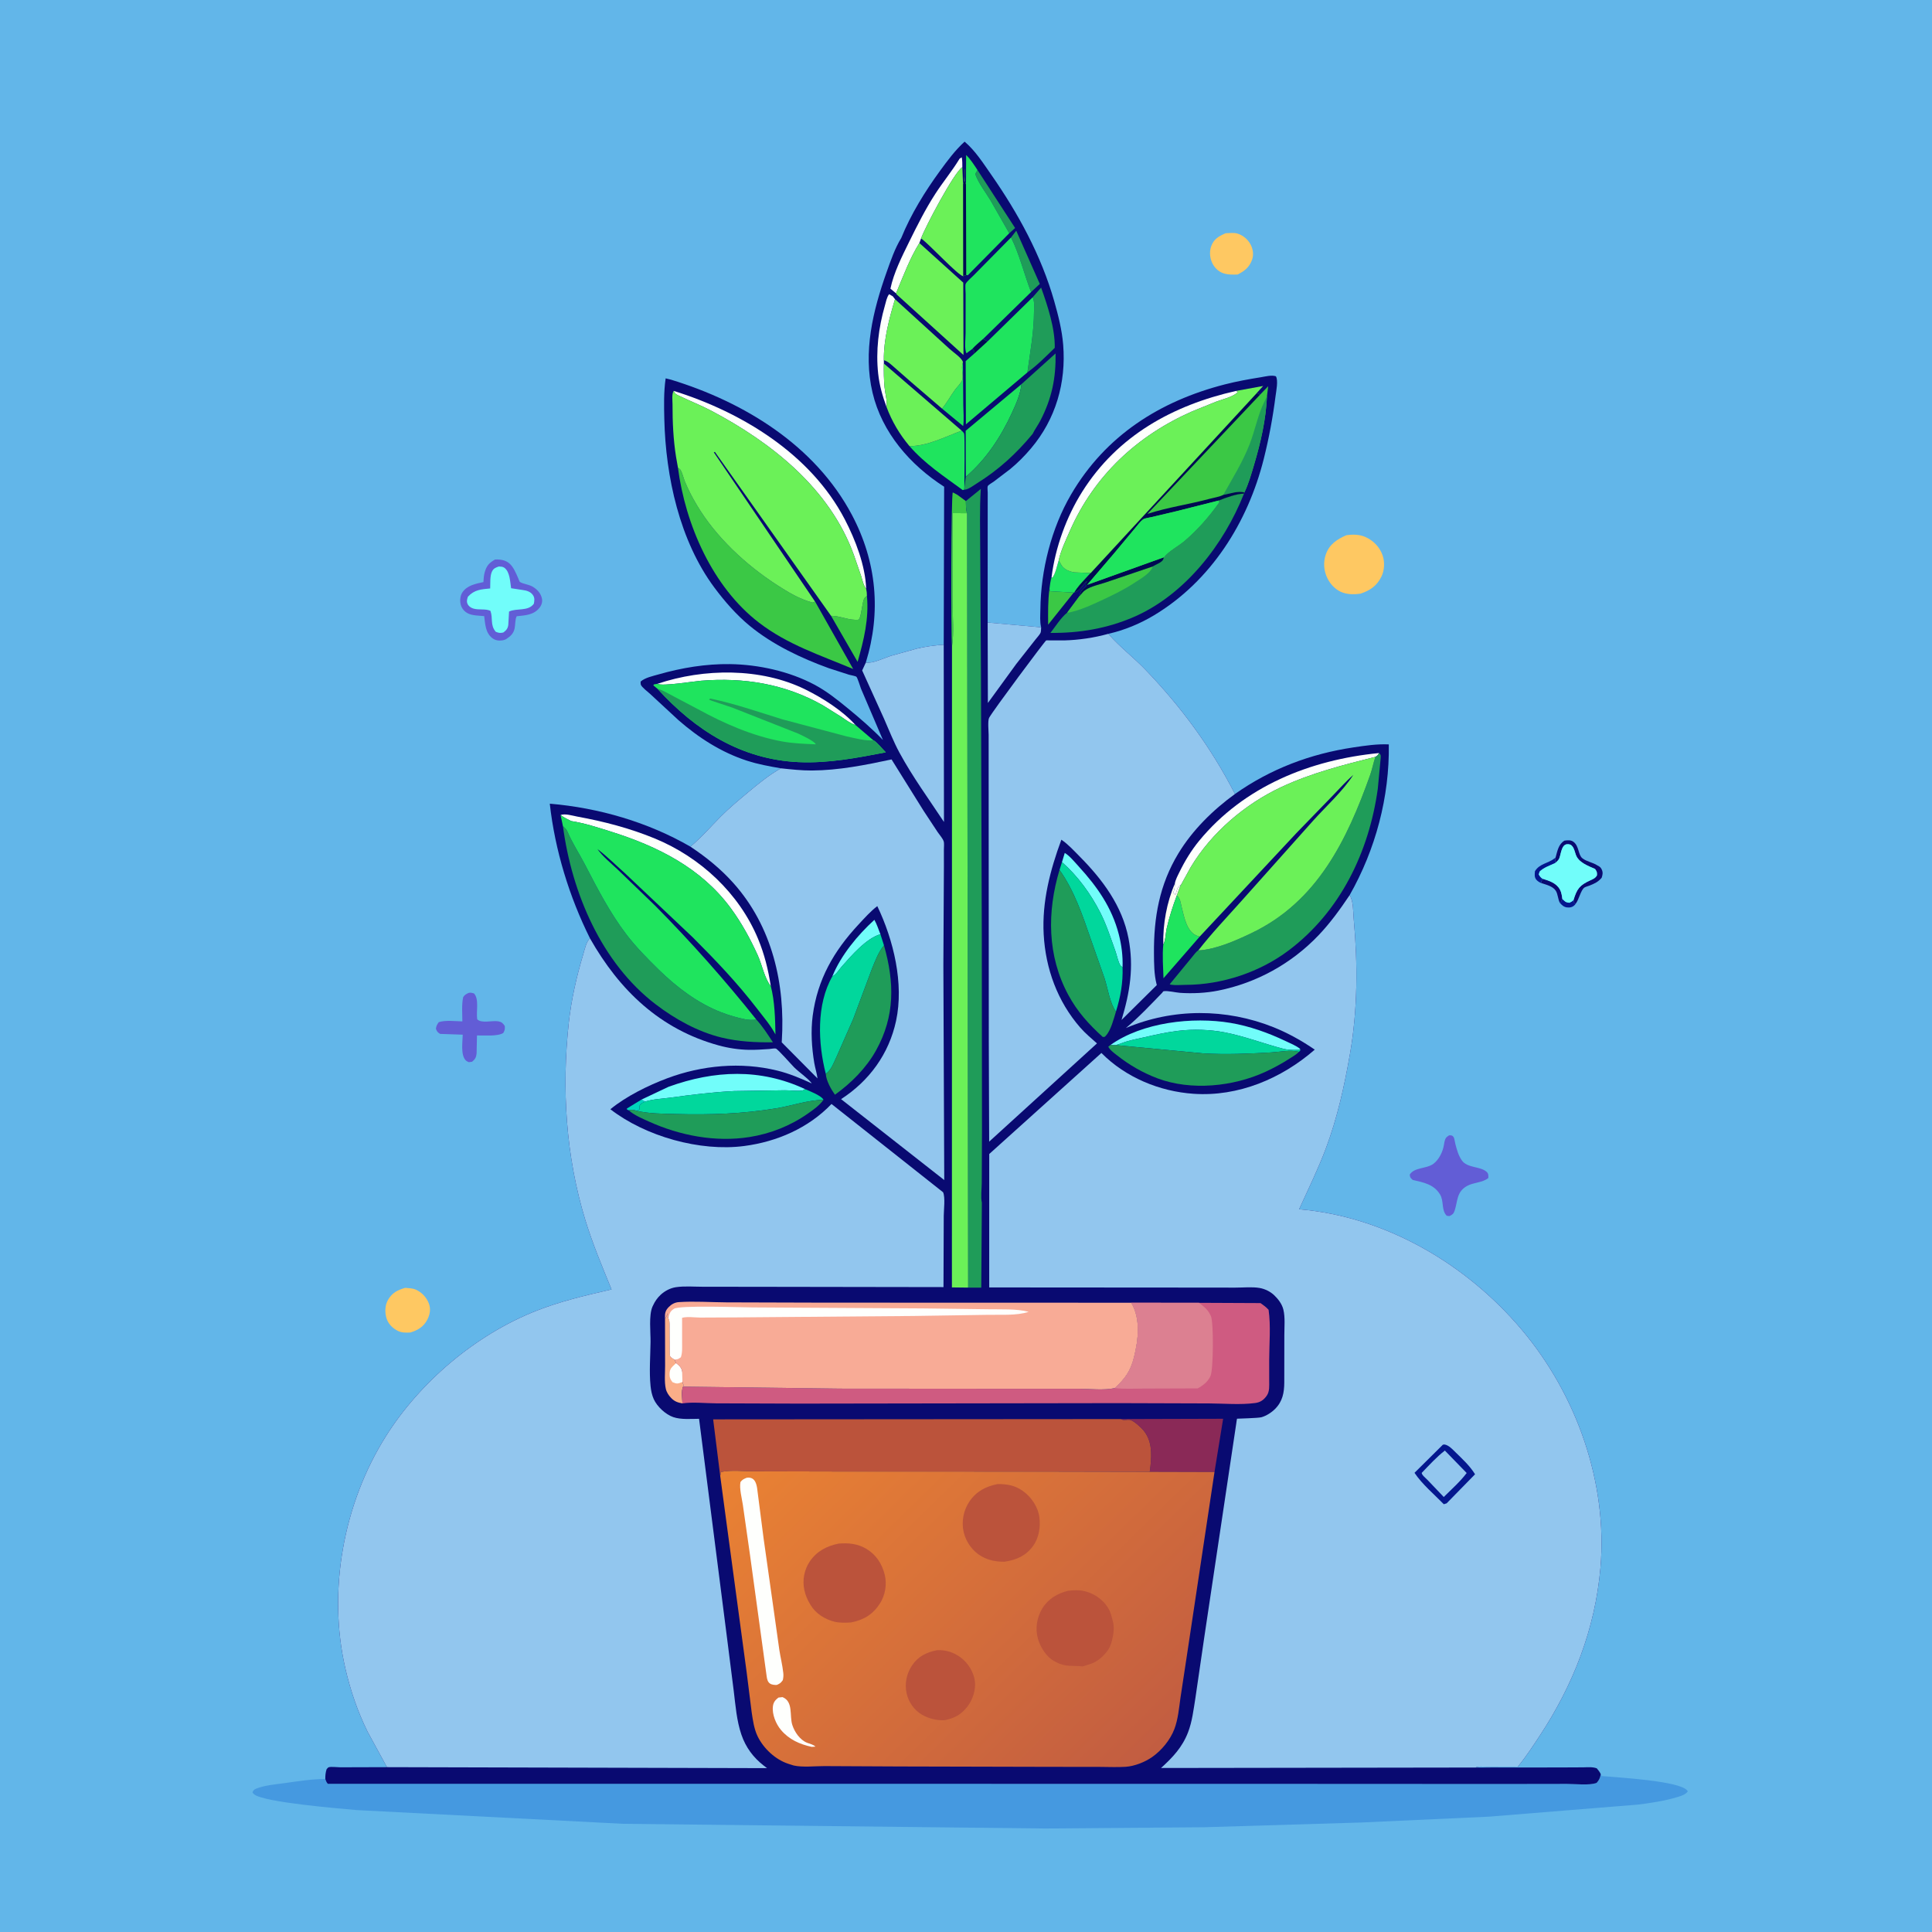 <svg version="1.1" xmlns="http://www.w3.org/2000/svg" style="display: block;" viewBox="0 0 2048 2048" width="1024" height="1024">
<defs>
	<linearGradient id="Gradient1" gradientUnits="userSpaceOnUse" x1="837.375" y1="1490.32" x2="1209.42" y2="1871.29">
		<stop class="stop0" offset="0" stop-opacity="1" stop-color="rgb(234,130,51)"/>
		<stop class="stop1" offset="1" stop-opacity="1" stop-color="rgb(194,93,65)"/>
	</linearGradient>
</defs>
<path transform="translate(0,0)" fill="rgb(98,182,233)" d="M -0 -0 L 2048 0 L 2048 2048 L -0 2048 L -0 -0 z"/>
<path transform="translate(0,0)" fill="rgb(4,23,142)" d="M 1656.17 952.879 C 1659.08 955.667 1659.37 956.42 1663.5 956.99 C 1665.41 956.098 1666.47 955.626 1667.98 954.104 L 1668.66 956.926 L 1670.32 957.933 L 1669.49 959.083 C 1667.17 961.593 1664.32 962.328 1661 961.88 C 1657.64 961.427 1655.58 959.435 1653.48 956.994 C 1654.99 955.74 1655.44 954.68 1656.17 952.879 z"/>
<path transform="translate(0,0)" fill="rgb(9,10,113)" d="M 1635.06 931.453 C 1642.26 933.669 1649.77 935.924 1653.65 943.046 C 1655.26 946.019 1655.67 949.582 1656.17 952.879 C 1655.44 954.68 1654.99 955.74 1653.48 956.994 C 1651.42 953.108 1651.5 947.955 1649.26 944.338 C 1646.15 939.312 1638.77 937.806 1633.49 935.969 L 1635.06 931.453 z"/>
<path transform="translate(0,0)" fill="rgb(4,23,142)" d="M 1648.95 909.075 L 1648.44 914.976 C 1643.04 917.452 1636.17 919.75 1632.01 924 L 1631.18 927 C 1632.36 928.955 1633.16 930.162 1635.06 931.453 L 1633.49 935.969 C 1631.82 935.333 1629.67 933.89 1628.54 932.5 C 1626.34 929.786 1626.83 926.72 1627.12 923.5 C 1631.88 915.54 1640.76 915.329 1647.52 910.202 L 1648.95 909.075 z"/>
<path transform="translate(0,0)" fill="rgb(9,10,113)" d="M 1648.95 909.075 C 1650.95 902.145 1651.87 894.985 1658.5 891.064 C 1661.89 890.703 1665.08 890.213 1668 892.414 C 1674.01 896.934 1672.81 906.205 1677.4 909.811 C 1681.99 913.428 1688.43 914.133 1693.25 917.369 C 1695.63 918.509 1696.99 919.463 1698.05 922 C 1699.37 925.147 1698.81 927.386 1697.82 930.5 C 1693.94 935.01 1690.31 936.601 1684.91 938.775 C 1683.49 939.347 1680.62 940.05 1679.47 940.889 C 1675.62 943.693 1673.69 953.787 1670.32 957.933 L 1668.66 956.926 L 1667.98 954.104 C 1671.61 942.12 1674.46 938.356 1685.8 933.164 C 1688.95 931.72 1690.96 931.015 1692.81 928 C 1693.01 924.385 1692.82 924.218 1690.85 921.15 C 1683.28 917.825 1673.18 914.195 1670.4 905.954 C 1669.47 903.189 1668.63 899.523 1666.83 897.202 C 1665.27 895.192 1663.51 894.74 1661 894.951 C 1655.17 895.441 1654.64 905.804 1652.87 909.973 C 1652.1 911.771 1650.65 913.05 1649.22 914.319 L 1648.44 914.976 L 1648.95 909.075 z"/>
<path transform="translate(0,0)" fill="rgb(254,200,98)" d="M 1299.19 247.252 C 1302.98 247.069 1307.81 246.503 1311.48 247.528 C 1317.47 249.201 1322.89 253.792 1325.73 259.259 C 1328.26 264.129 1329.16 270.008 1327.27 275.27 C 1324.38 283.327 1319.32 287.256 1312.03 290.981 C 1307.3 291.155 1302.62 291.299 1298 290.043 C 1292.77 288.621 1288.52 285.036 1285.84 280.368 C 1282.64 274.79 1281.68 267.451 1283.82 261.281 C 1286.57 253.363 1291.94 250.439 1299.19 247.252 z"/>
<path transform="translate(0,0)" fill="rgb(254,200,98)" d="M 429.558 1365.16 C 433.208 1365.59 437.055 1365.51 440.5 1366.95 C 447.019 1369.7 452.339 1375.42 454.719 1382.04 C 456.818 1387.88 455.731 1393.57 452.941 1398.96 C 449.053 1406.48 442.772 1410.21 434.922 1412.51 C 430.215 1412.73 425.832 1412.87 421.5 1410.67 C 416.227 1407.98 411.773 1403.58 409.872 1397.9 C 407.801 1391.7 407.925 1383.85 411.228 1378.07 C 415.672 1370.3 421.346 1367.54 429.558 1365.16 z"/>
<path transform="translate(0,0)" fill="rgb(113,253,250)" d="M 1648.44 914.976 L 1649.22 914.319 C 1650.65 913.05 1652.1 911.771 1652.87 909.973 C 1654.64 905.804 1655.17 895.441 1661 894.951 C 1663.51 894.74 1665.27 895.192 1666.83 897.202 C 1668.63 899.523 1669.47 903.189 1670.4 905.954 C 1673.18 914.195 1683.28 917.825 1690.85 921.15 C 1692.82 924.218 1693.01 924.385 1692.81 928 C 1690.96 931.015 1688.95 931.72 1685.8 933.164 C 1674.46 938.356 1671.61 942.12 1667.98 954.104 C 1666.47 955.626 1665.41 956.098 1663.5 956.99 C 1659.37 956.42 1659.08 955.667 1656.17 952.879 C 1655.67 949.582 1655.26 946.019 1653.65 943.046 C 1649.77 935.924 1642.26 933.669 1635.06 931.453 C 1633.16 930.162 1632.36 928.955 1631.18 927 L 1632.01 924 C 1636.17 919.75 1643.04 917.452 1648.44 914.976 z"/>
<path transform="translate(0,0)" fill="rgb(98,93,214)" d="M 496.822 1052.5 C 499.015 1052.01 500.379 1052.49 502.5 1053.11 C 508.142 1059.28 504.576 1072.3 505.865 1080.5 C 510.472 1085.15 521.785 1081.54 528.158 1082.64 C 531.697 1083.25 533.117 1084.63 535.076 1087.5 C 535.367 1090.89 535.168 1092.03 533.5 1095 C 527.408 1098.84 513.242 1097.44 505.618 1097.63 L 505.208 1116.79 C 504.796 1120.87 503.57 1122.92 500.418 1125.5 L 496.999 1125.95 C 495.637 1125.4 494.476 1124.88 493.466 1123.76 C 488.225 1117.97 490.364 1104.32 490.514 1096.8 L 466.5 1095.97 C 463.6 1094.02 463.409 1093.73 462.061 1090.5 C 462.548 1087.3 463.311 1086.02 465.16 1083.5 C 472.492 1081.2 482.41 1082.56 490.12 1082.71 C 490.092 1074.4 489.265 1065.12 490.982 1057 C 492.738 1054.38 494.062 1053.79 496.822 1052.5 z"/>
<path transform="translate(0,0)" fill="rgb(98,93,214)" d="M 1536.09 1203.5 C 1538.14 1203.36 1539.67 1203.47 1540.96 1205.5 C 1541.78 1206.8 1542.26 1210.78 1542.69 1212.43 C 1544.26 1218.57 1545.97 1224.97 1549.71 1230.21 C 1555.33 1238.09 1568.33 1236.3 1575.3 1241.68 C 1577.92 1243.71 1577.8 1245.72 1577.71 1248.72 C 1571.69 1253.77 1561.96 1253.31 1555.03 1257.21 C 1543.86 1263.51 1545.35 1273.24 1541.93 1283.5 C 1540.83 1286.78 1539.46 1287.62 1536.5 1289.1 L 1533.63 1288.77 C 1527.68 1282.93 1530.83 1273.31 1526.52 1266.2 C 1519.92 1255.31 1508.98 1253.47 1497.5 1250.76 C 1495.04 1248.4 1494.75 1248.46 1494.38 1245.12 C 1499.25 1237.23 1512.17 1239.09 1519.4 1233.74 C 1525.29 1229.39 1529.4 1221 1530.57 1213.95 L 1531.17 1210.5 C 1532.14 1206.57 1532.73 1205.66 1536.09 1203.5 z"/>
<path transform="translate(0,0)" fill="rgb(254,200,98)" d="M 1427.14 567.368 C 1433.95 566.336 1441.43 566.45 1447.75 569.391 C 1456.03 573.248 1462.48 579.859 1465.55 588.508 C 1468.07 595.609 1467.68 604.595 1464.29 611.37 C 1459.39 621.199 1452.24 625.977 1442.09 629.327 C 1435.95 630.221 1429.88 630.25 1423.91 628.367 C 1416.59 626.06 1410.53 619.895 1407.17 613.114 C 1403.2 605.119 1402.5 595.917 1405.49 587.5 C 1409.26 576.9 1417.4 571.643 1427.14 567.368 z"/>
<path transform="translate(0,0)" fill="rgb(98,93,214)" d="M 524.825 593.084 C 540.114 592.488 543.833 600.193 549.338 613.003 C 549.495 613.368 550.694 616.586 550.934 616.749 C 554.347 619.081 560.49 619.539 564.41 621.783 C 569.371 624.621 573.448 628.975 574.532 634.725 C 575.198 638.263 573.956 641.758 571.716 644.5 C 565.549 652.046 556.583 652.295 547.71 653.246 C 545.986 656.297 546.322 662.57 545.511 666.197 C 544.23 671.927 540.973 674.548 536.264 677.675 C 535.014 678.164 533.838 678.645 532.5 678.838 C 528.712 679.384 525.01 678.843 521.929 676.5 C 514.515 670.862 514.384 661.572 513.254 653.089 C 507.991 652.587 500.779 652.621 496.088 650.254 C 492.301 648.344 489.428 645.003 488.375 640.852 C 487.341 636.773 487.763 631.558 490.114 628 C 495.076 620.491 504.207 618.806 512.441 617.038 C 512.678 613.728 512.809 610.303 513.688 607.088 C 515.674 599.823 518.287 596.789 524.825 593.084 z"/>
<path transform="translate(0,0)" fill="rgb(113,253,250)" d="M 528.804 600.5 C 530.828 600.622 532.824 600.574 534.561 601.796 C 540.562 606.018 540.77 616.903 541.798 623.544 L 553.95 625.404 C 558.073 625.955 562.281 627.065 564.813 630.651 C 567.023 633.781 566.529 636.513 565.9 640 C 559.811 648.354 547.838 644.375 539.616 648.27 L 538.807 662.5 C 538.225 666.454 536.598 668.191 533.5 670.51 C 530.019 671.213 528.791 671.031 525.5 669.696 C 519.386 662.437 522.778 655.639 519.874 647.5 C 514.398 644.97 507.343 646.942 501.5 645.009 C 498.898 644.148 496.548 642.468 495.5 639.852 C 494.415 637.145 495.204 635.089 496.037 632.5 C 502.965 625.017 510.084 624.724 519.629 623.776 C 519.829 618.623 519.257 610.535 521.501 605.9 C 523.221 602.348 525.361 601.732 528.804 600.5 z"/>
<path transform="translate(0,0)" fill="rgb(69,153,224)" d="M 1696.88 1880.68 L 1698.03 1882.7 C 1713.8 1884.14 1780.65 1887.69 1788.61 1898.09 L 1789.13 1899 C 1786.47 1902.45 1782.63 1903.55 1778.62 1904.81 C 1765.09 1909.03 1750.28 1911.18 1736.23 1912.96 L 1578.5 1925.72 L 1443.2 1931.92 L 1276.46 1936.95 L 1108.15 1938.29 L 660.5 1933.31 L 377.897 1918.75 C 358.381 1916.98 280.576 1910.62 269.5 1902.16 C 268.688 1901.54 268.223 1900.8 267.643 1900 C 268.556 1897.74 269.181 1897.02 271.5 1896.08 C 280.537 1892.4 292.082 1891.53 301.686 1890.18 C 315.794 1888.21 330.555 1885.8 344.833 1885.84 C 345.53 1887.91 346.054 1889.28 347.5 1890.93 L 1306.65 1890.97 L 1592.36 1891.11 L 1661.14 1891 C 1669.69 1890.98 1684.79 1892.86 1692.5 1889.91 C 1695.24 1886.86 1696.11 1884.68 1696.88 1880.68 z"/>
<path transform="translate(0,0)" fill="rgb(9,10,113)" d="M 955.359 252.287 C 965.452 227.264 980.671 202.695 996.518 181.007 C 1004.53 170.045 1012.45 159.334 1022.52 150.139 C 1033.82 159.715 1042.23 172.961 1050.65 185.038 C 1079.38 226.25 1103.79 270.925 1117.58 319.452 C 1121.82 334.364 1125.76 349.959 1127.01 365.449 C 1130.25 405.604 1119.19 444.272 1092.88 475.349 C 1086.09 483.37 1078.97 490.579 1070.84 497.268 L 1053.31 510.604 C 1051.97 511.549 1047.5 514.084 1047.03 515.39 C 1046.51 516.856 1047.03 520.394 1047.02 522.153 L 1047 543.638 L 1046.96 659.897 L 1103.65 664.976 C 1102.12 659.074 1102.79 652.069 1102.85 645.97 C 1103.24 604.65 1114.51 559.856 1135.4 524.142 C 1171.87 461.803 1229.41 425.152 1298.56 407.433 C 1311.07 404.228 1323.79 401.936 1336.53 399.893 C 1341.31 399.127 1347.89 397.305 1352.5 398.874 C 1355.15 403.279 1352.86 414.3 1352.17 419.661 C 1349.29 442.257 1345.2 464.299 1339.66 486.403 C 1322.75 553.847 1283.53 616.132 1223.18 652.325 C 1208.25 661.275 1191.88 668.007 1174.91 671.879 L 1175.61 672.697 C 1187.1 685.846 1201.49 696.756 1213.65 709.353 C 1252.02 749.103 1283.93 792.493 1309.12 841.679 C 1346.91 814.972 1389.16 799.059 1434.79 792.26 C 1447.14 790.42 1459.68 788.528 1472.19 789.093 C 1473.03 844.864 1458.12 900.612 1430.65 948.928 C 1434.79 954.808 1434.37 967.293 1435.03 974.563 C 1439.34 1021.89 1439.22 1070.07 1431.06 1117.03 C 1425.15 1151.09 1417.59 1185.2 1405.4 1217.63 C 1397.11 1239.67 1386.82 1260.45 1377.13 1281.85 C 1468.97 1289.62 1554.66 1340.08 1613.33 1409.81 C 1671.29 1478.68 1704.34 1571.66 1696.54 1661.98 C 1690.95 1726.64 1667.65 1786.29 1632.03 1840.21 C 1624.67 1851.35 1617.5 1862.4 1608.98 1872.71 L 1576.2 1872.81 C 1573.57 1872.82 1565.99 1872.08 1564.24 1873.66 L 1652.87 1873.58 L 1678.07 1873.46 C 1682.93 1873.41 1688.03 1872.79 1692.65 1874.5 C 1694.43 1876.56 1695.7 1878.19 1696.88 1880.68 C 1696.11 1884.68 1695.24 1886.86 1692.5 1889.91 C 1684.79 1892.86 1669.69 1890.98 1661.14 1891 L 1592.36 1891.11 L 1306.65 1890.97 L 347.5 1890.93 C 346.054 1889.28 345.53 1887.91 344.833 1885.84 C 344.821 1882.05 345.068 1879.14 346.183 1875.5 C 346.908 1874.8 347.418 1873.77 348.359 1873.41 C 350.731 1872.51 357.742 1873.42 360.604 1873.41 L 410.17 1873.26 L 389.793 1836 C 379.171 1814.5 371.5 1792.09 366.117 1768.75 C 347.153 1686.5 363.962 1594.38 408.672 1523.04 C 444.989 1465.08 504.006 1415.07 567.805 1389.77 C 594.251 1379.27 620.636 1373.21 648.247 1366.85 C 638.236 1342.4 628.251 1318.66 620.48 1293.33 C 599.822 1225.99 595.298 1153.89 602.928 1084.15 C 605.564 1060.05 611.187 1035.11 618.166 1011.9 C 619.634 1007.02 621.433 997.957 625.436 994.745 C 603.448 950.625 588.245 901.036 582.791 851.932 C 634.56 856.315 686.895 871.465 731.864 897.487 C 743.521 887.776 753.433 876.215 764.123 865.475 C 773.058 856.498 782.932 848.319 792.634 840.189 C 803.427 831.147 815.47 821.284 827.806 814.448 C 815.529 812.317 803.648 810.201 791.758 806.342 C 764.537 797.507 740.543 782.026 719.093 763.294 L 689.2 735.617 C 686.944 733.571 680.091 728.341 679.297 725.746 C 678.98 724.709 679.152 723.582 679.08 722.5 C 683.84 718.314 692.029 716.643 698.046 714.92 C 722.693 707.861 748.23 703.62 773.911 703.986 C 803.925 704.414 836.823 711.631 863.391 725.802 C 876.313 732.695 887.319 741.494 898.587 750.734 C 911.653 761.45 924.197 772.268 935.952 784.42 L 912.711 730.072 C 911.867 728.016 909.001 718.302 907.78 717.372 C 906.648 716.511 901.697 715.711 900 715.234 L 878.586 708.318 C 849.288 697.731 818.935 683.344 794.761 663.441 C 780.608 651.788 768.154 637.496 757.244 622.824 C 720.431 573.321 705.651 505.257 704.205 444.544 C 703.86 430.056 703.525 415.438 705.623 401.065 L 711.185 402.442 C 788.946 426.197 864.068 472.196 903.035 545.751 C 929.364 595.452 934.26 648.793 917.789 702.388 C 925.128 703.525 937.008 697.604 944.061 695.304 L 971.719 687.599 C 981.213 685.354 990.658 684.008 1000.39 683.442 L 1000.83 515.949 C 964.788 492.837 934.909 458.567 924.918 416.235 C 914.703 372.953 925.326 329.341 939.851 288.467 C 944.144 276.386 948.617 263.221 955.359 252.287 z"/>
<path transform="translate(0,0)" fill="rgb(0,212,188)" d="M 666.769 1177.04 L 664.721 1176.25 L 664.5 1175.08 L 680.067 1165.57 L 683.824 1167.72 C 680.934 1169.07 679.792 1169.31 677.972 1172 L 677.821 1176 L 675.266 1177.58 C 672.063 1176.61 670.081 1175.83 666.769 1177.04 z"/>
<path transform="translate(0,0)" fill="rgb(255,255,238)" d="M 1245.37 936.813 L 1245.36 937.911 C 1245.3 941.342 1244.94 943.405 1243.5 946.51 L 1246 948.5 L 1247.76 943 C 1248.79 940.175 1249.21 939.997 1251.65 938.04 L 1247.55 949.039 C 1243.14 960.756 1239.43 972.202 1236.67 984.43 C 1235.62 989.093 1235.48 997.517 1233.13 1001.21 C 1232.64 979.739 1236.76 956.525 1245.37 936.813 z"/>
<path transform="translate(0,0)" fill="rgb(59,200,69)" d="M 1009.15 685.07 C 1007.97 669.602 1008.18 525.136 1010 521.957 L 1014.68 524.411 L 1023.84 531.158 C 1023.97 535.477 1023.79 539.872 1025.12 544.018 L 1009.64 543.92 L 1009.74 638.433 C 1009.78 653.179 1011.47 670.645 1009.15 685.07 z"/>
<path transform="translate(0,0)" fill="rgb(59,200,69)" d="M 1138.21 628.151 L 1111.08 662.165 C 1110.98 649.398 1110.78 636.896 1112.46 624.205 L 1113.16 626.733 L 1138.21 628.151 z"/>
<path transform="translate(0,0)" fill="rgb(31,156,89)" d="M 1036.18 180.208 L 1076.07 241.723 L 1069.85 247.261 L 1050.19 212.733 C 1044.59 203.32 1037.6 194.895 1033.79 184.5 L 1036.18 180.208 z"/>
<path transform="translate(0,0)" fill="rgb(113,253,250)" d="M 882.345 1034.92 C 891.394 1012.67 909.186 991.175 926.881 975.053 C 929.537 979.793 931.283 985.25 933.268 990.31 C 918.228 994.669 902.405 1013.1 892.152 1024.73 C 889.377 1027.87 886.18 1033.3 882.345 1034.92 z"/>
<path transform="translate(0,0)" fill="rgb(31,228,94)" d="M 998.597 433.138 C 1003.84 426.819 1007.66 419.582 1012.5 412.966 C 1014.45 410.298 1019.53 405.399 1020.16 402.309 C 1021.24 396.934 1018.75 390.602 1020.33 385.198 L 1020.77 383.837 L 1021.11 429.081 C 1021.18 436.353 1022.04 444.539 1021.01 451.656 L 998.597 433.138 z"/>
<path transform="translate(0,0)" fill="rgb(31,156,89)" d="M 1071.74 251.709 L 1077.27 244.583 L 1102.23 300.985 L 1092.98 309.576 C 1085.66 290.73 1080.78 269.716 1071.74 251.709 z"/>
<path transform="translate(0,0)" fill="rgb(254,255,253)" d="M 939.682 431.185 C 935.46 419.719 932.25 408.361 930.913 396.191 C 928.259 372.032 931.32 347.257 938.011 324 C 939.111 320.175 940.003 315 942.5 311.857 L 946.351 314.059 L 948.744 317.157 C 942.558 337.706 936.645 360.214 936.91 381.83 L 936.958 385.399 C 936.731 393.796 936.919 402.014 937.644 410.384 C 938.203 416.83 940.714 424.959 939.682 431.185 z"/>
<path transform="translate(0,0)" fill="rgb(31,228,94)" d="M 1122.28 594.011 L 1125.46 599.543 C 1128.07 603.705 1134.34 606.164 1139.06 606.735 L 1156.13 607.43 C 1150.45 613.791 1143.06 620.778 1138.77 628.099 L 1138.21 628.151 L 1113.16 626.733 L 1112.46 624.205 C 1112.96 619.954 1113.49 615.96 1114.69 611.829 L 1115.33 612.415 C 1118.6 609.433 1120.78 598.528 1122.28 594.011 z"/>
<path transform="translate(0,0)" fill="rgb(250,173,136)" d="M 704.947 1398.38 L 705.911 1396.59 C 706.738 1395.03 707.233 1393.76 707.51 1392 C 707.641 1393.78 707.455 1395.45 708.44 1396.97 C 710.356 1400.7 709.887 1404.44 709.922 1408.55 L 710.059 1430.81 C 710.099 1432.2 709.902 1436.55 710.397 1437.5 C 711.088 1438.83 713.583 1440.4 714.932 1441.13 L 716.69 1444.98 C 720.359 1447.78 722.717 1450.04 723.233 1454.82 L 723.376 1464.98 C 724.021 1466.92 724.922 1467.94 724.125 1469.89 C 721.943 1473.99 723.283 1482.78 723.409 1487.65 C 718.495 1486.82 714.959 1485.6 711.436 1481.91 C 708.825 1479.18 706.595 1475.86 705.769 1472.13 C 704.109 1464.64 705.061 1455.41 705.031 1447.66 L 704.947 1398.38 z"/>
<path transform="translate(0,0)" fill="rgb(254,255,253)" d="M 716.69 1444.98 C 720.359 1447.78 722.717 1450.04 723.233 1454.82 L 723.376 1464.98 C 718.394 1466.89 717.59 1467.15 712.882 1465.17 C 710.987 1462.63 709.806 1460.79 709.764 1457.5 C 709.674 1450.51 712.018 1449.57 716.69 1444.98 z"/>
<path transform="translate(0,0)" fill="rgb(59,200,69)" d="M 880.914 652.784 C 889.652 652.757 897.403 656.67 905.973 656.972 C 906.692 656.997 909.319 657.146 910 656.836 C 913.112 655.422 913.773 637.79 916.37 634.068 C 917.049 633.095 918.112 632.456 918.984 631.651 C 921.247 656.059 915.698 678.377 909.101 701.596 L 880.914 652.784 z"/>
<path transform="translate(0,0)" fill="rgb(113,253,250)" d="M 1125.75 913.874 L 1128.69 904.137 C 1133.81 907.14 1139.22 913.831 1143.32 918.309 C 1162.95 939.736 1178.67 961.988 1185.99 990.5 C 1188.91 1001.85 1190.37 1013.54 1189.97 1025.27 C 1189.22 1024.66 1188.28 1024.23 1187.72 1023.45 C 1185.45 1020.25 1183.87 1012.41 1182.5 1008.59 C 1177.57 994.842 1172.99 980.366 1166.36 967.359 C 1156.26 947.555 1142.45 928.547 1125.75 913.874 z"/>
<path transform="translate(0,0)" fill="rgb(254,255,253)" d="M 1017.26 168.116 L 1019.5 166.756 C 1020.16 170.265 1020.13 173.626 1020.12 177.189 C 1011.35 182.538 980.353 241.461 976.369 252.712 L 974.58 257.604 C 964.466 273.726 957.21 293.414 949.845 310.963 L 943.889 306 C 947.339 289.363 956.019 272.044 963.482 256.895 C 972.11 239.382 980.926 221.742 991.556 205.336 C 999.552 192.993 1009.11 181.452 1016.74 168.975 L 1017.26 168.116 z"/>
<path transform="translate(0,0)" fill="rgb(254,255,253)" d="M 696.894 724.893 C 746.018 708.333 806.459 707.649 853.559 730.789 C 871.899 739.8 893.176 753.324 906.871 768.571 C 901.224 766.769 896.444 762.969 891.556 759.705 L 871.981 747.5 C 832.122 724.958 788.636 717.949 743.252 721.598 C 735.089 722.254 701.953 727.726 696.894 724.893 z"/>
<path transform="translate(0,0)" fill="rgb(31,156,89)" d="M 1094.72 315.073 L 1103.63 304.879 C 1110.48 323.913 1118.53 348.449 1118.08 368.73 C 1108.78 377.802 1099.64 387.097 1089.1 394.756 C 1091.98 372.988 1096.04 352.284 1096.08 330.161 C 1096.09 325.366 1096.8 319.442 1094.72 315.073 z"/>
<path transform="translate(0,0)" fill="rgb(31,228,94)" d="M 1247.55 949.039 C 1251.32 952.8 1251.28 956.4 1252.56 961.379 C 1255.3 972.016 1258.03 988.846 1269.93 992.314 L 1271.71 992.871 L 1233.34 1037 C 1232.97 1025.16 1231.99 1013.01 1233.13 1001.21 C 1235.48 997.517 1235.62 989.093 1236.67 984.43 C 1239.43 972.202 1243.14 960.756 1247.55 949.039 z"/>
<path transform="translate(0,0)" fill="rgb(113,253,250)" d="M 1176.99 1107.85 C 1210.86 1083.64 1264.31 1077.58 1304.3 1084.3 C 1324.52 1087.69 1344.25 1094.77 1362.71 1103.54 C 1367.82 1105.97 1373.91 1108.38 1378.31 1111.93 L 1376.83 1112.93 C 1370.93 1113.08 1365.64 1113.14 1359.89 1111.63 C 1339.35 1106.23 1318.89 1098.32 1298.07 1094.34 C 1282.69 1091.39 1265.03 1090.76 1249.46 1092.68 L 1247.5 1092.93 C 1235.78 1094.35 1224 1097.05 1212.49 1099.67 C 1205.09 1101.36 1196.8 1102.8 1189.74 1105.55 L 1182.95 1107.88 L 1176.99 1107.85 z"/>
<path transform="translate(0,0)" fill="rgb(31,228,94)" d="M 1019.43 456.519 C 1020.27 457.513 1021.4 458.317 1021.93 459.5 C 1023.04 461.957 1022.2 509.787 1022.25 517.194 L 1022.05 519.079 L 1020.57 519.523 C 1000.39 504.687 980.841 492.041 964.098 472.93 C 983.297 472.869 1001.76 463.024 1019.43 456.519 z"/>
<path transform="translate(0,0)" fill="rgb(31,228,94)" d="M 1082.82 407.236 C 1081.62 417.893 1077.24 427.806 1072.79 437.468 C 1061.04 463.003 1045.38 486.962 1023.79 505.425 L 1023.68 456.623 L 1082.82 407.236 z"/>
<path transform="translate(0,0)" fill="rgb(254,255,253)" d="M 714.163 414.362 C 786.512 436.975 859.477 481.454 895.505 550.537 C 906.633 571.874 917.403 599.744 918.162 624.099 C 915.212 620.522 914.043 614.398 912.622 609.994 L 905.157 588.344 C 879.652 517.836 818.07 469.228 753.865 435.344 C 743.134 429.681 731.884 425.335 721 420.057 C 717.69 418.452 715.371 417.926 714.163 414.362 z"/>
<path transform="translate(0,0)" fill="rgb(254,255,253)" d="M 1310.32 414.388 L 1312.29 415.537 C 1307.01 420.834 1296.53 423.042 1289.52 425.644 L 1264 435.948 C 1205.6 461.605 1159.87 504.108 1134.09 562.833 C 1129.8 572.615 1124.52 583.557 1122.28 594.011 C 1120.78 598.528 1118.6 609.433 1115.33 612.415 L 1114.69 611.829 C 1118.62 580.459 1130.39 547.908 1147.23 521.199 C 1184.68 461.813 1243.29 429.503 1310.32 414.388 z"/>
<path transform="translate(0,0)" fill="rgb(254,255,253)" d="M 1245.37 936.813 C 1245.85 932.935 1248.48 928.096 1250.2 924.561 C 1255.91 912.809 1262.85 901.387 1271.15 891.283 C 1318.66 833.503 1388.94 805.381 1461.84 798.265 C 1460.8 800.437 1460.07 801.076 1458 802.286 C 1424.26 810.74 1389.84 819.499 1358.2 834.325 C 1319.69 852.369 1284.02 882.76 1262.17 919.318 L 1251.86 938.031 L 1251.65 938.04 C 1249.21 939.997 1248.79 940.175 1247.76 943 L 1246 948.5 L 1243.5 946.51 C 1244.94 943.405 1245.3 941.342 1245.36 937.911 L 1245.37 936.813 z"/>
<path transform="translate(0,0)" fill="rgb(113,253,250)" d="M 680.067 1165.57 L 708.801 1152 C 757.336 1134.51 805.867 1132.33 853.299 1154.46 C 852.245 1155.19 851.33 1155.94 850 1156.09 C 844.364 1156.72 837.725 1155.73 831.933 1155.75 L 778.212 1156.57 C 755.524 1157.69 733.262 1160.42 710.77 1163.54 C 701.744 1164.78 692.585 1164.97 683.824 1167.72 L 680.067 1165.57 z"/>
<path transform="translate(0,0)" fill="rgb(254,255,253)" d="M 594.248 863.993 C 598.84 862.086 607.152 864.747 612.126 865.655 C 640.11 870.762 667.743 877.974 694.072 888.814 C 742.294 908.668 783.553 946.901 803.653 995.406 C 810.374 1011.62 814.378 1027.95 817.058 1045.28 C 810.511 1037.25 807.715 1022.56 803.345 1012.87 C 795.509 995.51 786.025 978.169 774.739 962.823 C 743.266 920.026 697.037 897.107 647.679 881.559 C 633.995 877.249 619.68 872.525 605.476 870.362 C 601.533 868.444 597.809 866.591 594.248 863.993 z"/>
<path transform="translate(0,0)" fill="rgb(146,198,238)" d="M 1046.96 659.897 L 1103.65 664.976 C 1103.51 666.47 1103.64 669.181 1103.13 670.5 C 1102.27 672.748 1099.07 675.999 1097.49 678.106 L 1077.19 703.947 L 1047.19 745.193 L 1046.96 659.897 z"/>
<path transform="translate(0,0)" fill="rgb(1,215,156)" d="M 1125.75 913.874 C 1142.45 928.547 1156.26 947.555 1166.36 967.359 C 1172.99 980.366 1177.57 994.842 1182.5 1008.59 C 1183.87 1012.41 1185.45 1020.25 1187.72 1023.45 C 1188.28 1024.23 1189.22 1024.66 1189.97 1025.27 C 1190.49 1041.94 1187.89 1056.44 1182.95 1072.35 C 1176.48 1063.49 1174.28 1047.57 1170.84 1036.99 L 1156.23 995.427 C 1147.62 970.373 1138.63 943.89 1123.13 922.15 L 1125.75 913.874 z"/>
<path transform="translate(0,0)" fill="rgb(1,215,156)" d="M 1182.95 1107.88 L 1189.74 1105.55 C 1196.8 1102.8 1205.09 1101.36 1212.49 1099.67 C 1224 1097.05 1235.78 1094.35 1247.5 1092.93 L 1249.46 1092.68 C 1265.03 1090.76 1282.69 1091.39 1298.07 1094.34 C 1318.89 1098.32 1339.35 1106.23 1359.89 1111.63 C 1365.64 1113.14 1370.93 1113.08 1376.83 1112.93 L 1378.31 1111.93 L 1378.28 1113.83 L 1376.91 1114.94 C 1367.6 1112.67 1356.64 1115.1 1347.08 1115.64 C 1323.14 1116.99 1299.79 1118.03 1275.77 1116.65 L 1182.95 1107.88 z"/>
<path transform="translate(0,0)" fill="rgb(31,228,94)" d="M 1023.98 195.484 L 1024.15 164.318 C 1028.97 168.991 1032.47 174.656 1036.18 180.208 L 1033.79 184.5 C 1037.6 194.895 1044.59 203.32 1050.19 212.733 L 1069.85 247.261 L 1025.91 291.783 L 1024.16 291.519 L 1023.98 195.484 z"/>
<path transform="translate(0,0)" fill="rgb(107,241,88)" d="M 1020.12 177.189 L 1020.89 195.361 L 1021.42 193.553 C 1022.64 189.028 1022.36 183.68 1022.5 179 C 1023.12 181.132 1022.85 182.536 1022.62 184.699 C 1022.23 188.462 1022.49 192.005 1023.98 195.484 L 1024.16 291.519 C 1023.1 291.921 1022.01 292.253 1021.02 292.832 C 1014.73 291.27 985.426 259.2 976.369 252.712 C 980.353 241.461 1011.35 182.538 1020.12 177.189 z"/>
<path transform="translate(0,0)" fill="rgb(0,9,82)" d="M 1020.89 195.361 L 1021.42 193.553 C 1022.64 189.028 1022.36 183.68 1022.5 179 C 1023.12 181.132 1022.85 182.536 1022.62 184.699 C 1022.23 188.462 1022.49 192.005 1023.98 195.484 L 1024.16 291.519 C 1023.1 291.921 1022.01 292.253 1021.02 292.832 L 1020.89 195.361 z"/>
<path transform="translate(0,0)" fill="rgb(107,241,88)" d="M 936.958 385.399 L 1019.43 456.519 C 1001.76 463.024 983.297 472.869 964.098 472.93 C 953.503 460.282 945.41 446.643 939.682 431.185 C 940.714 424.959 938.203 416.83 937.644 410.384 C 936.919 402.014 936.731 393.796 936.958 385.399 z"/>
<path transform="translate(0,0)" fill="rgb(1,215,156)" d="M 853.299 1154.46 C 857.769 1156.39 871.184 1161.57 872.924 1165.89 C 856.848 1165.96 839.289 1172.16 823.24 1174.81 C 787.411 1180.74 752.825 1181.87 716.591 1180.93 C 703.163 1180.59 688.338 1180.62 675.266 1177.58 L 677.821 1176 L 677.972 1172 C 679.792 1169.31 680.934 1169.07 683.824 1167.72 C 692.585 1164.97 701.744 1164.78 710.77 1163.54 C 733.262 1160.42 755.524 1157.69 778.212 1156.57 L 831.933 1155.75 C 837.725 1155.73 844.364 1156.72 850 1156.09 C 851.33 1155.94 852.245 1155.19 853.299 1154.46 z"/>
<path transform="translate(0,0)" fill="rgb(31,156,89)" d="M 1082.82 407.236 L 1118.96 374.667 C 1119.38 400.95 1114.98 422.306 1102.84 445.845 C 1100.33 450.704 1096.98 455.1 1094.6 459.993 C 1077.32 480.911 1058.39 498.212 1035.25 512.584 C 1031.97 514.623 1026.84 518.582 1023 519.05 L 1022.05 519.079 L 1022.25 517.194 L 1023.79 505.425 C 1045.38 486.962 1061.04 463.003 1072.79 437.468 C 1077.24 427.806 1081.62 417.893 1082.82 407.236 z"/>
<path transform="translate(0,0)" fill="rgb(31,156,89)" d="M 675.266 1177.58 C 688.338 1180.62 703.163 1180.59 716.591 1180.93 C 752.825 1181.87 787.411 1180.74 823.24 1174.81 C 839.289 1172.16 856.848 1165.96 872.924 1165.89 C 868.513 1171.97 862.6 1176.07 856.529 1180.34 C 838.069 1193.34 816.799 1201.77 794.507 1205.31 C 758.613 1211.01 720.795 1203.79 687.899 1188.91 C 681.363 1185.95 673.492 1182.67 667.867 1178.14 L 666.769 1177.04 C 670.081 1175.83 672.063 1176.61 675.266 1177.58 z"/>
<path transform="translate(0,0)" fill="rgb(1,215,156)" d="M 882.345 1034.92 C 886.18 1033.3 889.377 1027.87 892.152 1024.73 C 902.405 1013.1 918.228 994.669 933.268 990.31 L 937.076 1002.15 C 931.283 1009.01 927.9 1018.26 924.479 1026.53 L 904.399 1080.26 L 887.025 1119.7 C 883.859 1126.25 881.509 1134.01 875.366 1138.31 C 867.11 1106.03 865.179 1064.88 882.345 1034.92 z"/>
<path transform="translate(0,0)" fill="rgb(138,41,87)" d="M 1188.23 1504.26 L 1296.57 1503.95 L 1287.43 1560.33 L 1218.8 1560.14 L 1219.55 1554.14 C 1220.96 1540.86 1221.13 1526.83 1211.85 1515.94 C 1209.25 1512.89 1202.27 1506.5 1198.39 1505.27 C 1196.1 1504.54 1192.48 1505.65 1190 1505.05 L 1188.23 1504.26 z"/>
<path transform="translate(0,0)" fill="rgb(31,156,89)" d="M 875.366 1138.31 C 881.509 1134.01 883.859 1126.25 887.025 1119.7 L 904.399 1080.26 L 924.479 1026.53 C 927.9 1018.26 931.283 1009.01 937.076 1002.15 C 948.2 1041.36 948.864 1077.07 928.653 1113.46 C 918.327 1132.06 902.321 1148.14 885.07 1160.45 C 881.019 1154.81 875.761 1145.47 875.366 1138.31 z"/>
<path transform="translate(0,0)" fill="rgb(107,241,88)" d="M 974.58 257.604 L 1021.09 299.592 L 1021.32 376.334 L 950.436 312.055 L 949.845 310.963 C 957.21 293.414 964.466 273.726 974.58 257.604 z"/>
<path transform="translate(0,0)" fill="rgb(31,228,94)" d="M 1071.74 251.709 C 1080.78 269.716 1085.66 290.73 1092.98 309.576 L 1041.95 359.524 C 1038.22 362.85 1034.09 366.09 1030.78 369.834 L 1024.5 374.47 C 1022.08 370.01 1023.59 358.264 1023.58 352.946 L 1023.63 311.499 C 1023.63 309.267 1022.94 302.623 1023.65 300.899 C 1024.61 298.566 1030.15 293.943 1032.03 291.958 L 1071.74 251.709 z"/>
<path transform="translate(0,0)" fill="rgb(31,156,89)" d="M 1376.91 1114.94 C 1374.53 1117.72 1370.13 1120.12 1367.04 1122.13 C 1358.83 1127.44 1350.34 1132.04 1341.47 1136.14 C 1307.35 1151.9 1262.5 1156.46 1226.95 1143.07 C 1211.27 1137.16 1197.02 1128.93 1183.89 1118.54 C 1180.94 1116.21 1176.4 1112.96 1174.84 1109.5 L 1176.99 1107.85 L 1182.95 1107.88 L 1275.77 1116.65 C 1299.79 1118.03 1323.14 1116.99 1347.08 1115.64 C 1356.64 1115.1 1367.6 1112.67 1376.91 1114.94 z"/>
<path transform="translate(0,0)" fill="rgb(31,228,94)" d="M 1094.72 315.073 C 1096.8 319.442 1096.09 325.366 1096.08 330.161 C 1096.04 352.284 1091.98 372.988 1089.1 394.756 L 1023.91 449.815 L 1023.65 382.805 L 1032.29 375.241 L 1032.5 371.689 L 1030.78 369.834 C 1034.09 366.09 1038.22 362.85 1041.95 359.524 C 1043.84 360.274 1045.17 360.696 1046.7 362.064 L 1094.72 315.073 z"/>
<path transform="translate(0,0)" fill="rgb(0,9,82)" d="M 1041.95 359.524 C 1043.84 360.274 1045.17 360.696 1046.7 362.064 L 1032.29 375.241 L 1032.5 371.689 L 1030.78 369.834 C 1034.09 366.09 1038.22 362.85 1041.95 359.524 z"/>
<path transform="translate(0,0)" fill="rgb(107,241,88)" d="M 948.744 317.157 L 1006.57 369.842 C 1010.08 373.128 1019.64 379.394 1020.77 383.837 L 1020.33 385.198 C 1018.75 390.602 1021.24 396.934 1020.16 402.309 C 1019.53 405.399 1014.45 410.298 1012.5 412.966 C 1007.66 419.582 1003.84 426.819 998.597 433.138 L 966.034 405.183 L 947.943 389.324 C 944.484 386.358 941.393 383.085 936.91 381.83 C 936.645 360.214 942.558 337.706 948.744 317.157 z"/>
<path transform="translate(0,0)" fill="rgb(31,156,89)" d="M 1123.13 922.15 C 1138.63 943.89 1147.62 970.373 1156.23 995.427 L 1170.84 1036.99 C 1174.28 1047.57 1176.48 1063.49 1182.95 1072.35 C 1180.65 1079.91 1177.63 1092.12 1172.29 1097.86 C 1170.7 1099.57 1171.03 1099.15 1168.97 1099.22 C 1154.05 1085.65 1142.02 1072.4 1132.4 1054.58 C 1110.09 1013.25 1109.8 966.56 1123.13 922.15 z"/>
<path transform="translate(0,0)" fill="rgb(31,156,89)" d="M 596.739 875.802 C 598.912 877.732 600.52 879.122 601.668 881.865 C 606.456 893.31 614.044 904.836 619.84 916 C 633.231 941.793 646.486 967.647 664.226 990.837 C 674.42 1004.16 686.255 1016.05 698.202 1027.79 C 717.018 1046.27 739.661 1063.47 764.416 1073.03 C 772.623 1076.19 781.179 1078.76 789.806 1080.46 C 793.784 1081.24 797.749 1081.33 801.77 1080.79 C 808.473 1088.09 813.889 1096.6 819.311 1104.86 C 801.274 1105.14 782.596 1104.16 765 1099.89 C 739.724 1093.75 715.676 1080.36 695.118 1064.68 C 637.441 1020.69 606.07 946.193 596.739 875.802 z"/>
<path transform="translate(0,0)" fill="rgb(31,156,89)" d="M 1291.98 530.568 C 1298.87 527.712 1311.32 523.193 1318.66 523.314 C 1297.48 577.086 1255.85 630.779 1201.66 654.12 C 1173.41 666.288 1144.16 671.215 1113.51 670.911 C 1118.78 664.142 1124.63 654.729 1131.26 649.414 L 1144.36 631.793 L 1147.8 627.876 C 1152.8 622.063 1164.26 620.066 1171.43 617.6 L 1221.88 600.472 C 1221.95 600.229 1228.51 597.049 1229.36 596.5 C 1232.12 594.716 1233.02 593.939 1233.76 590.735 C 1238.57 584.215 1249.25 578.79 1255.63 573.327 C 1269.7 561.268 1281.68 547.575 1292.36 532.5 L 1291.98 530.568 z"/>
<path transform="translate(0,0)" fill="rgb(59,200,69)" d="M 1144.36 631.793 L 1147.8 627.876 C 1152.8 622.063 1164.26 620.066 1171.43 617.6 L 1221.88 600.472 C 1220.53 607.088 1208.05 614.207 1202.45 617.885 C 1191.19 625.268 1178.93 631.185 1166.73 636.821 C 1157.35 641.151 1148.02 645.509 1138 648.112 C 1135.68 648.714 1133.66 649.428 1131.26 649.414 L 1144.36 631.793 z"/>
<path transform="translate(0,0)" fill="rgb(59,200,69)" d="M 718.668 495.779 C 719.814 496.568 720.904 497.236 721.597 498.5 C 723.536 502.035 724.45 506.602 725.992 510.372 C 729.534 519.029 733.904 527.395 738.69 535.422 C 759.044 569.556 790.646 598.792 823.881 620.293 C 835.593 627.87 847.893 635.257 861.485 638.791 L 864.008 637.729 L 864.055 637.717 L 904.419 709.19 C 869.532 694.481 835.069 683.489 804.5 660.007 C 755.38 622.275 726.461 556.105 718.668 495.779 z"/>
<path transform="translate(0,0)" fill="rgb(146,198,238)" d="M 917.789 702.388 C 925.128 703.525 937.008 697.604 944.061 695.304 L 971.719 687.599 C 981.213 685.354 990.658 684.008 1000.39 683.442 L 1000.65 871.346 C 984.727 847.273 967.268 823.315 953.51 797.936 C 947.185 786.267 942.354 773.82 937.023 761.681 L 913.937 710.733 L 917.789 702.388 z"/>
<path transform="translate(0,0)" fill="rgb(31,156,89)" d="M 1461.84 798.265 C 1462.4 799.01 1463.25 799.608 1463.52 800.5 C 1463.95 801.912 1463.29 805.916 1463.21 807.535 L 1460.51 836.25 C 1451.19 903.086 1420.91 966.056 1366.32 1007.28 C 1335.48 1030.57 1295.45 1043.91 1256.81 1043.99 C 1252 1044.01 1246.15 1044.59 1241.44 1043.86 L 1239.92 1043.4 L 1263.52 1014.68 C 1265.01 1012.96 1268.38 1008.19 1270.23 1007.5 C 1288.73 1006.53 1310.06 997.059 1326.7 989.102 C 1396.36 955.772 1427.86 890.636 1452.5 821.265 C 1454.71 815.043 1455.83 808.547 1458 802.286 C 1460.07 801.076 1460.8 800.437 1461.84 798.265 z"/>
<path transform="translate(0,0)" fill="rgb(31,156,89)" d="M 1023.84 531.158 L 1039.7 518.302 C 1038.28 540.22 1039.1 562.596 1039.09 584.567 L 1039.85 711.079 L 1040.74 990.502 L 1040.94 1199.03 L 1040.71 1253.89 C 1040.68 1259.94 1039.55 1269.14 1040.81 1274.87 L 1040.18 1364.96 L 1026.26 1364.92 L 1025.12 544.018 C 1023.79 539.872 1023.97 535.477 1023.84 531.158 z"/>
<path transform="translate(0,0)" fill="rgb(59,200,69)" d="M 1335.66 418.44 L 1344.34 409.424 L 1343.09 419.62 C 1341.96 444.731 1336.42 468.99 1329.26 493 C 1326.35 502.765 1323.49 512.908 1319.04 522.106 L 1318.66 523.314 C 1311.32 523.193 1298.87 527.712 1291.98 530.568 L 1292.36 532.5 C 1281.68 547.575 1269.7 561.268 1255.63 573.327 C 1249.25 578.79 1238.57 584.215 1233.76 590.735 C 1233.02 593.939 1232.12 594.716 1229.36 596.5 C 1228.51 597.049 1221.95 600.229 1221.88 600.472 L 1171.43 617.6 C 1164.26 620.066 1152.8 622.063 1147.8 627.876 L 1144.36 631.793 C 1145.74 625.732 1147.37 625.081 1151.76 621 L 1151 619.497 C 1150.62 618.09 1151.8 617.066 1152.51 616 L 1151 616.995 C 1147.42 620.462 1145.17 625.38 1140.2 627.537 L 1138.77 628.099 C 1143.06 620.778 1150.45 613.791 1156.13 607.43 L 1332.2 416.659 L 1335.66 418.44 z"/>
<path transform="translate(0,0)" fill="rgb(31,156,89)" d="M 1296.75 524.571 C 1306.66 506.722 1317.05 490.243 1324.59 471.093 C 1330.4 456.335 1333.33 439.577 1340.46 425.518 L 1343.09 419.62 C 1341.96 444.731 1336.42 468.99 1329.26 493 C 1326.35 502.765 1323.49 512.908 1319.04 522.106 C 1313.03 519.823 1303.15 523.534 1296.75 524.571 z"/>
<path transform="translate(0,0)" fill="rgb(0,9,82)" d="M 1332.2 416.659 L 1335.66 418.44 L 1216.28 544.776 C 1237.59 537.77 1260.43 534.683 1282.16 528.779 C 1286.47 527.609 1292.94 526.638 1296.75 524.571 C 1303.15 523.534 1313.03 519.823 1319.04 522.106 L 1318.66 523.314 C 1311.32 523.193 1298.87 527.712 1291.98 530.568 L 1246.72 541.999 L 1220.47 548.199 C 1218.4 548.733 1213.72 549.309 1212.04 550.39 C 1208.9 552.399 1205.35 557.46 1202.84 560.388 L 1180.31 587.389 L 1152.48 619.916 L 1233.76 590.735 C 1233.02 593.939 1232.12 594.716 1229.36 596.5 C 1228.51 597.049 1221.95 600.229 1221.88 600.472 L 1171.43 617.6 C 1164.26 620.066 1152.8 622.063 1147.8 627.876 L 1144.36 631.793 C 1145.74 625.732 1147.37 625.081 1151.76 621 L 1151 619.497 C 1150.62 618.09 1151.8 617.066 1152.51 616 L 1151 616.995 C 1147.42 620.462 1145.17 625.38 1140.2 627.537 L 1138.77 628.099 C 1143.06 620.778 1150.45 613.791 1156.13 607.43 L 1332.2 416.659 z"/>
<path transform="translate(0,0)" fill="rgb(31,228,94)" d="M 1291.98 530.568 L 1292.36 532.5 C 1281.68 547.575 1269.7 561.268 1255.63 573.327 C 1249.25 578.79 1238.57 584.215 1233.76 590.735 L 1152.48 619.916 L 1180.31 587.389 L 1202.84 560.388 C 1205.35 557.46 1208.9 552.399 1212.04 550.39 C 1213.72 549.309 1218.4 548.733 1220.47 548.199 L 1246.72 541.999 L 1291.98 530.568 z"/>
<path transform="translate(0,0)" fill="rgb(107,241,88)" d="M 1310.32 414.388 L 1338.99 409.152 L 1332.2 416.659 L 1156.13 607.43 L 1139.06 606.735 C 1134.34 606.164 1128.07 603.705 1125.46 599.543 L 1122.28 594.011 C 1124.52 583.557 1129.8 572.615 1134.09 562.833 C 1159.87 504.108 1205.6 461.605 1264 435.948 L 1289.52 425.644 C 1296.53 423.042 1307.01 420.834 1312.29 415.537 L 1310.32 414.388 z"/>
<path transform="translate(0,0)" fill="rgb(31,228,94)" d="M 696.894 724.893 C 701.953 727.726 735.089 722.254 743.252 721.598 C 788.636 717.949 832.122 724.958 871.981 747.5 L 891.556 759.705 C 896.444 762.969 901.224 766.769 906.871 768.571 L 925.824 784.728 C 929.018 785.946 936.143 794.729 938.982 797.502 C 908.284 803.405 878.053 809.276 846.585 807.875 C 785.922 805.175 737.022 774.161 697.023 730.202 L 692.517 726.5 L 693.221 725.5 L 696.894 724.893 z"/>
<path transform="translate(0,0)" fill="rgb(31,156,89)" d="M 697.023 730.202 L 697.996 730.471 C 703.623 732.073 708.781 735.444 713.988 738.118 L 740.196 751.934 C 767.44 766.874 797.705 780.133 828.406 785.843 C 840.52 788.096 852.496 788.505 864.772 789.022 C 863.567 785.667 849.341 779.159 846.044 777.604 L 776.134 750.035 L 771 748.342 L 754.937 742.989 C 753.696 742.576 752.655 742.113 751.51 741.5 C 753.324 740.295 752.45 740.372 754.31 740.768 C 779.666 746.175 804.64 754.866 829.377 762.543 L 897.713 780.665 C 906.034 782.433 917.524 785.612 925.824 784.728 C 929.018 785.946 936.143 794.729 938.982 797.502 C 908.284 803.405 878.053 809.276 846.585 807.875 C 785.922 805.175 737.022 774.161 697.023 730.202 z"/>
<path transform="translate(0,0)" fill="rgb(107,241,88)" d="M 1009.15 685.07 C 1011.47 670.645 1009.78 653.179 1009.74 638.433 L 1009.64 543.92 L 1025.12 544.018 L 1026.26 1364.92 L 1009.07 1364.72 L 1009.15 685.07 z"/>
<path transform="translate(0,0)" fill="rgb(31,228,94)" d="M 594.248 863.993 C 597.809 866.591 601.533 868.444 605.476 870.362 C 619.68 872.525 633.995 877.249 647.679 881.559 C 697.037 897.107 743.266 920.026 774.739 962.823 C 786.025 978.169 795.509 995.51 803.345 1012.87 C 807.715 1022.56 810.511 1037.25 817.058 1045.28 C 821.29 1061.36 821.712 1080 822.023 1096.57 C 816.797 1086.66 809.364 1078.12 802.569 1069.27 C 781.599 1041.97 758.625 1017.89 734.305 993.584 L 661.98 925.2 C 652.514 916.834 643.355 907.621 633.287 900.034 C 638.867 907.916 647.516 914.852 654.519 921.5 L 694.619 960.189 C 732.425 998.379 768.279 1038.79 801.77 1080.79 C 797.749 1081.33 793.784 1081.24 789.806 1080.46 C 781.179 1078.76 772.623 1076.19 764.416 1073.03 C 739.661 1063.47 717.018 1046.27 698.202 1027.79 C 686.255 1016.05 674.42 1004.16 664.226 990.837 C 646.486 967.647 633.231 941.793 619.84 916 C 614.044 904.836 606.456 893.31 601.668 881.865 C 600.52 879.122 598.912 877.732 596.739 875.802 L 594.248 863.993 z"/>
<path transform="translate(0,0)" fill="rgb(107,241,88)" d="M 1251.65 938.04 L 1251.86 938.031 L 1262.17 919.318 C 1284.02 882.76 1319.69 852.369 1358.2 834.325 C 1389.84 819.499 1424.26 810.74 1458 802.286 C 1455.83 808.547 1454.71 815.043 1452.5 821.265 C 1427.86 890.636 1396.36 955.772 1326.7 989.102 C 1310.06 997.059 1288.73 1006.53 1270.23 1007.5 C 1284.38 989.274 1300.42 972.554 1315.75 955.336 L 1391.89 870.057 C 1405.91 854.419 1423.16 839.021 1434.54 821.479 C 1426.91 827.957 1420.2 835.783 1413.19 842.926 L 1374.22 883.136 L 1271.71 992.871 L 1269.93 992.314 C 1258.03 988.846 1255.3 972.016 1252.56 961.379 C 1251.28 956.4 1251.32 952.8 1247.55 949.039 L 1251.65 938.04 z"/>
<path transform="translate(0,0)" fill="rgb(107,241,88)" d="M 718.668 495.779 L 716.607 484.128 C 713.675 465.664 712.888 447.147 712.905 428.483 C 712.909 424.686 711.904 417.482 714.163 414.362 C 715.371 417.926 717.69 418.452 721 420.057 C 731.884 425.335 743.134 429.681 753.865 435.344 C 818.07 469.228 879.652 517.836 905.157 588.344 L 912.622 609.994 C 914.043 614.398 915.212 620.522 918.162 624.099 C 918.728 626.75 918.998 628.941 918.984 631.651 C 918.112 632.456 917.049 633.095 916.37 634.068 C 913.773 637.79 913.112 655.422 910 656.836 C 909.319 657.146 906.692 656.997 905.973 656.972 C 897.403 656.67 889.652 652.757 880.914 652.784 L 757.825 479.032 L 756.689 479.5 L 864.008 637.729 L 861.485 638.791 C 847.893 635.257 835.593 627.87 823.881 620.293 C 790.646 598.792 759.044 569.556 738.69 535.422 C 733.904 527.395 729.534 519.029 725.992 510.372 C 724.45 506.602 723.536 502.035 721.597 498.5 C 720.904 497.236 719.814 496.568 718.668 495.779 z"/>
<path transform="translate(0,0)" fill="rgb(207,91,129)" d="M 1199.13 1380.94 L 1270.91 1381.03 L 1336.2 1381.33 C 1339.33 1383.54 1342.2 1385.56 1344.76 1388.44 C 1347.22 1405.65 1345.41 1424.5 1345.39 1441.93 L 1345.4 1463.54 C 1345.38 1468.79 1346 1474.87 1342.86 1479.4 C 1339.68 1483.98 1336.1 1486.51 1330.59 1487.25 C 1315.12 1489.33 1297.52 1487.77 1281.87 1487.68 L 1185.53 1487.38 L 847.163 1487.89 L 758.893 1487.59 C 747.887 1487.55 734.187 1486.01 723.409 1487.65 C 723.283 1482.78 721.943 1473.99 724.125 1469.89 L 891.09 1472.02 L 1074.14 1472.16 L 1143.33 1472.14 C 1155.39 1472.2 1170.08 1474.02 1181.74 1471.45 C 1192.49 1461.45 1198.28 1453.76 1201.97 1439.19 C 1206.71 1420.51 1209.4 1398.03 1199.13 1380.94 z"/>
<path transform="translate(0,0)" fill="rgb(220,128,145)" d="M 1199.13 1380.94 L 1270.91 1381.03 C 1276.04 1384.87 1280.29 1388.08 1283.07 1394 L 1283.6 1395.06 C 1286.61 1401.79 1286.28 1451.39 1283.22 1458.54 C 1280.71 1464.4 1275.05 1468.93 1269.54 1471.76 L 1212.34 1471.95 C 1202.28 1471.9 1191.69 1472.62 1181.74 1471.45 C 1192.49 1461.45 1198.28 1453.76 1201.97 1439.19 C 1206.71 1420.51 1209.4 1398.03 1199.13 1380.94 z"/>
<path transform="translate(0,0)" fill="rgb(187,83,59)" d="M 763.41 1564.17 L 755.974 1504.58 L 1188.23 1504.26 L 1190 1505.05 C 1192.48 1505.65 1196.1 1504.54 1198.39 1505.27 C 1202.27 1506.5 1209.25 1512.89 1211.85 1515.94 C 1221.13 1526.83 1220.96 1540.86 1219.55 1554.14 L 1218.8 1560.14 L 1103.63 1559.91 L 890.633 1559.86 L 800.155 1559.65 C 789.446 1559.67 774.021 1557.91 763.925 1560.5 L 763.769 1562.16 C 763.59 1563.96 763.878 1563.38 763.41 1564.17 z"/>
<path transform="translate(0,0)" fill="rgb(248,171,150)" d="M 704.947 1398.38 L 704.892 1397.24 C 704.703 1392.09 705.279 1389.19 708.967 1385.45 C 711.865 1382.51 715.352 1380.58 719.5 1380.3 C 735.992 1379.18 753.348 1380.45 769.915 1380.55 L 871.807 1380.85 L 1199.13 1380.94 C 1209.4 1398.03 1206.71 1420.51 1201.97 1439.19 C 1198.28 1453.76 1192.49 1461.45 1181.74 1471.45 C 1170.08 1474.02 1155.39 1472.2 1143.33 1472.14 L 1074.14 1472.16 L 891.09 1472.02 L 724.125 1469.89 C 724.922 1467.94 724.021 1466.92 723.376 1464.98 L 723.233 1454.82 C 722.717 1450.04 720.359 1447.78 716.69 1444.98 L 714.932 1441.13 C 713.583 1440.4 711.088 1438.83 710.397 1437.5 C 709.902 1436.55 710.099 1432.2 710.059 1430.81 L 709.922 1408.55 C 709.887 1404.44 710.356 1400.7 708.44 1396.97 C 707.455 1395.45 707.641 1393.78 707.51 1392 C 707.233 1393.76 706.738 1395.03 705.911 1396.59 L 704.947 1398.38 z"/>
<path transform="translate(0,0)" fill="rgb(254,255,253)" d="M 708.44 1396.97 C 709.812 1392.35 710.183 1390.05 714.5 1387.33 C 720.734 1383.41 785.27 1385.88 797.748 1385.92 L 978.378 1386.97 L 1048.09 1387.87 C 1061.61 1388.14 1077.32 1387.19 1090.43 1390.58 C 1077.62 1394.88 1060.14 1393.46 1046.57 1393.79 L 968.164 1394.99 L 780.398 1396.5 L 742.164 1396.68 C 736.58 1396.63 728.308 1395.41 723.037 1396.94 L 723.062 1423.04 C 723.045 1428.37 723.492 1433.66 721.728 1438.76 C 718.794 1440.83 718.5 1441.04 714.932 1441.13 C 713.583 1440.4 711.088 1438.83 710.397 1437.5 C 709.902 1436.55 710.099 1432.2 710.059 1430.81 L 709.922 1408.55 C 709.887 1404.44 710.356 1400.7 708.44 1396.97 z"/>
<path transform="translate(0,0)" fill="rgb(146,198,238)" d="M 827.806 814.448 C 838.618 815.562 849.627 816.83 860.5 816.769 C 889.156 816.61 917.173 810.982 945.076 805.025 L 979.14 859.623 L 994.037 882.19 C 995.911 884.944 999.355 888.765 1000.32 891.786 C 1001.04 894.005 1000.55 897.991 1000.56 900.406 L 1000.58 918.561 L 1000.01 1023.07 L 1000.94 1250.91 L 891.572 1165.14 C 921.488 1145.76 942.31 1117.24 949.858 1082.21 C 958.388 1042.61 947.197 996.438 929.968 960.518 C 922.605 966.194 916.388 973.226 910.072 980.013 C 883.876 1008.16 866.567 1038.14 861.492 1076.73 C 859.352 1093 860.444 1110.7 863.179 1126.85 C 864.106 1132.32 865.917 1137.68 866.589 1143.16 L 828.647 1104.9 L 828.738 1103.65 C 832.603 1043.1 818.581 982.094 777.436 936.085 C 763.95 921.005 748.678 908.64 731.864 897.487 C 743.521 887.776 753.433 876.215 764.123 865.475 C 773.058 856.498 782.932 848.319 792.634 840.189 C 803.427 831.147 815.47 821.284 827.806 814.448 z"/>
<path transform="translate(0,0)" fill="rgb(146,198,238)" d="M 1309.12 841.679 C 1285.72 858.63 1264.03 879.991 1249.04 904.806 C 1229.05 937.881 1222.96 972.575 1223.25 1010.75 C 1223.33 1021.37 1223.34 1032.97 1226.02 1043.3 L 1226.27 1044.21 L 1188.87 1081.21 C 1197.72 1052 1202.14 1025.12 1196.23 994.533 C 1189.6 960.26 1168.62 932.238 1144.57 907.984 C 1138.4 901.754 1132.39 895.065 1125.1 890.112 C 1113.24 922.183 1104.46 955.796 1106.34 990.288 C 1108.32 1026.77 1120.95 1061.59 1145.17 1089.35 C 1150.44 1095.4 1156.86 1100.69 1162.84 1106.05 L 1048.56 1210.19 L 1048.17 1103.82 L 1048.04 845.849 L 1048.01 779.115 C 1048.01 775.21 1046.85 763.913 1048.55 760.816 C 1052.84 752.999 1107.53 679.61 1109.03 678.829 C 1109.26 678.709 1112.29 678.861 1112.79 678.865 L 1128 678.867 C 1143.6 678.464 1159.89 676.052 1174.91 671.879 L 1175.61 672.697 C 1187.1 685.846 1201.49 696.756 1213.65 709.353 C 1252.02 749.103 1283.93 792.493 1309.12 841.679 z"/>
<path transform="translate(0,0)" fill="url(#Gradient1)" d="M 763.41 1564.17 C 763.878 1563.38 763.59 1563.96 763.769 1562.16 L 763.925 1560.5 C 774.021 1557.91 789.446 1559.67 800.155 1559.65 L 890.633 1559.86 L 1103.63 1559.91 L 1218.8 1560.14 L 1287.43 1560.33 L 1257.63 1758.39 L 1251.36 1799.64 C 1249.8 1810.63 1248.83 1822.47 1244.87 1832.91 C 1240.51 1844.4 1231.37 1855.47 1221.38 1862.5 C 1213.76 1867.87 1202.71 1872.25 1193.32 1872.88 C 1184.19 1873.5 1174.68 1872.98 1165.51 1872.98 L 1112.68 1872.92 L 952.72 1872.53 L 874.049 1872.14 C 864.099 1872.08 850.956 1873.66 841.373 1871.51 L 837 1870.13 L 835.414 1869.62 C 821.856 1865.15 809.428 1853.45 803.19 1840.72 C 799.38 1832.94 798.071 1823.55 796.804 1815.04 L 791.5 1772.82 L 768.798 1604.36 L 763.41 1564.17 z"/>
<path transform="translate(0,0)" fill="rgb(254,255,253)" d="M 825.161 1799.5 L 829.5 1799.01 C 841.168 1803.75 836.733 1818.66 839.868 1828.49 C 842.268 1836.01 847.982 1844.39 855.534 1847.4 C 858.605 1848.62 862.027 1849.18 864.419 1851.5 L 860.475 1851.75 C 847.818 1849.02 836.441 1844 827.899 1833.87 C 822.526 1827.5 818.244 1817.26 819.329 1808.73 C 819.883 1804.37 821.811 1802.14 825.161 1799.5 z"/>
<path transform="translate(0,0)" fill="rgb(254,255,253)" d="M 791.517 1566.5 L 793.504 1566.31 C 796.056 1566.39 798.142 1567.24 799.691 1569.28 C 801.346 1571.47 802.083 1574.56 802.538 1577.2 L 809.467 1630.96 L 819.463 1701.64 L 826.127 1749 C 827.406 1757.11 829.436 1765.3 830.325 1773.44 C 830.615 1776.1 830.394 1778.41 829.836 1781 C 827.589 1784.07 826.98 1784.54 823.5 1786.09 L 822 1786.12 C 819.304 1786.01 816.443 1785.53 814.734 1783.21 C 813.023 1780.89 812.836 1777.85 812.423 1775.09 L 794.988 1648 L 787.446 1595.17 C 786.444 1588.24 783.572 1577.86 784.931 1571 C 786.91 1568.4 788.607 1567.67 791.517 1566.5 z"/>
<path transform="translate(0,0)" fill="rgb(187,83,59)" d="M 993.332 1749.26 C 1002.62 1748.79 1011.04 1751.51 1018.45 1757.06 C 1026.27 1762.93 1032.24 1772.52 1033.44 1782.29 C 1034.54 1791.23 1031.01 1802.12 1025.44 1809.11 L 1024.71 1810 C 1018.34 1817.98 1011.05 1821.53 1001.28 1823.51 C 992.881 1823.83 984.588 1821.82 977.292 1817.64 C 969.032 1812.9 962.974 1804.04 961.017 1794.82 C 958.826 1784.51 961.008 1774.08 966.841 1765.37 C 973.322 1755.69 982.322 1751.46 993.332 1749.26 z"/>
<path transform="translate(0,0)" fill="rgb(187,83,59)" d="M 1132.26 1686.27 C 1137.64 1685.62 1144.06 1685.38 1149.38 1686.62 C 1159.13 1688.88 1168.5 1694.96 1173.97 1703.45 L 1174.5 1704.32 C 1177.61 1709.3 1178.25 1713.44 1179.75 1719 C 1180.98 1723.59 1180.8 1728.58 1179.94 1733.28 L 1179.7 1734.5 C 1178.78 1740.06 1177.14 1745.86 1173.61 1750.39 C 1169.16 1756.09 1163.45 1761.27 1156.44 1763.68 L 1147.76 1766.46 C 1137.55 1765.28 1129.81 1767.35 1119.92 1762.11 L 1119 1761.61 L 1117.37 1760.79 C 1109.11 1756.29 1102.69 1745.83 1100.24 1737.07 C 1097.17 1726.13 1099.13 1714.55 1104.95 1704.92 C 1111.03 1694.89 1121.16 1688.98 1132.26 1686.27 z"/>
<path transform="translate(0,0)" fill="rgb(187,83,59)" d="M 1057.37 1573.19 C 1067.22 1573.05 1075.74 1574.47 1084.04 1580.32 C 1093.13 1586.72 1100.24 1597.13 1101.76 1608.25 C 1103.18 1618.59 1101.26 1630.51 1094.95 1639 C 1087.16 1649.47 1077.46 1653.52 1064.85 1655.49 C 1056.14 1655.54 1048.22 1654.15 1040.5 1649.8 C 1030.96 1644.44 1023.96 1634.56 1021.5 1623.95 C 1018.97 1613.04 1021.38 1600.83 1027.68 1591.58 C 1034.96 1580.87 1044.97 1575.68 1057.37 1573.19 z"/>
<path transform="translate(0,0)" fill="rgb(187,83,59)" d="M 889.079 1636.27 C 899.663 1635.43 909.275 1636.36 918.539 1641.93 C 928.758 1648.07 935.006 1657.78 937.848 1669.23 C 940.355 1679.33 938.425 1690.95 932.796 1699.71 C 925.227 1711.48 915.725 1717.14 902.236 1719.84 C 896.473 1720.23 889.875 1720.43 884.25 1719.01 C 874.446 1716.53 864.726 1710.39 859.4 1701.62 L 858.646 1700.35 C 855.766 1695.56 853.787 1690.86 852.608 1685.37 C 850.423 1675.19 852.488 1663.96 858.315 1655.32 C 865.696 1644.38 876.407 1638.77 889.079 1636.27 z"/>
<path transform="translate(0,0)" fill="rgb(146,198,238)" d="M 410.17 1873.26 L 389.793 1836 C 379.171 1814.5 371.5 1792.09 366.117 1768.75 C 347.153 1686.5 363.962 1594.38 408.672 1523.04 C 444.989 1465.08 504.006 1415.07 567.805 1389.77 C 594.251 1379.27 620.636 1373.21 648.247 1366.85 C 638.236 1342.4 628.251 1318.66 620.48 1293.33 C 599.822 1225.99 595.298 1153.89 602.928 1084.15 C 605.564 1060.05 611.187 1035.11 618.166 1011.9 C 619.634 1007.02 621.433 997.957 625.436 994.745 C 656.663 1049.8 699.754 1091.21 761.98 1108.23 C 772.363 1111.06 783.233 1112.68 794 1112.88 C 801.141 1113.01 808.316 1112.47 815.44 1112.01 C 817.168 1111.89 821.059 1111.07 822.455 1111.53 C 824.702 1112.26 838.951 1128.59 841.903 1131.5 C 847.504 1137.02 855.09 1141.84 860.017 1147.78 L 860.374 1148.43 C 848.423 1142.96 836.835 1138.05 824.031 1134.89 C 785.588 1125.4 744.225 1129.18 707.33 1143.01 C 687.048 1150.62 663.809 1162.05 647.026 1175.84 C 684.232 1204.62 742.013 1220.95 788.856 1214.82 C 823.615 1210.27 856.92 1195.85 881.439 1170.27 L 999.705 1263.85 C 1002.18 1269.08 1000.44 1282.72 1000.42 1288.81 L 1000.13 1364.38 L 801.926 1364.07 L 744.952 1364.01 C 735.795 1364.01 725.428 1363.11 716.396 1364.5 C 710.444 1365.43 704.758 1368.43 700.346 1372.5 C 696.78 1375.79 694.184 1379.62 692.172 1384 L 691.554 1385.33 C 687.664 1394.53 689.714 1412.16 689.602 1422.32 C 689.434 1437.6 688.056 1454.1 689.618 1469.26 C 690.105 1474 691.049 1478.81 693.011 1483.17 C 696.567 1491.07 705.567 1499.42 713.702 1502.2 C 721.913 1505.01 732.397 1504.02 741.033 1503.99 L 770.777 1737.07 L 777.772 1792.33 C 779.658 1807.73 780.874 1824.08 785.925 1838.82 C 790.532 1852.26 798.466 1862.99 809.663 1871.69 L 813.132 1874.3 L 410.17 1873.26 z"/>
<path transform="translate(0,0)" fill="rgb(146,198,238)" d="M 1430.65 948.928 C 1434.79 954.808 1434.37 967.293 1435.03 974.563 C 1439.34 1021.89 1439.22 1070.07 1431.06 1117.03 C 1425.15 1151.09 1417.59 1185.2 1405.4 1217.63 C 1397.11 1239.67 1386.82 1260.45 1377.13 1281.85 C 1468.97 1289.62 1554.66 1340.08 1613.33 1409.81 C 1671.29 1478.68 1704.34 1571.66 1696.54 1661.98 C 1690.95 1726.64 1667.65 1786.29 1632.03 1840.21 C 1624.67 1851.35 1617.5 1862.4 1608.98 1872.71 L 1576.2 1872.81 C 1573.57 1872.82 1565.99 1872.08 1564.24 1873.66 L 1230.77 1874.14 C 1243.16 1862.84 1253.25 1852.23 1259.38 1836.32 C 1263.8 1824.87 1265.23 1812.04 1267.18 1799.97 L 1276.71 1734.72 L 1310.57 1508.39 C 1310.62 1508.06 1311.14 1504.03 1311.28 1503.88 C 1311.36 1503.81 1333.85 1503.3 1337.23 1502.32 C 1342.48 1500.8 1347.93 1497.28 1351.74 1493.42 C 1359.64 1485.41 1361.3 1476.28 1361.39 1465.54 L 1361.45 1415.32 C 1361.44 1406.76 1362.45 1396.5 1360.42 1388.2 C 1358.99 1382.36 1355.1 1377.27 1350.87 1373.16 C 1346.77 1369.16 1340.84 1366.26 1335.2 1365.29 C 1327.39 1363.94 1317.44 1364.96 1309.41 1364.93 L 1250.84 1364.87 L 1048.62 1364.73 L 1048.61 1344.27 L 1048.64 1223.29 L 1167.54 1116.19 C 1193.17 1142.12 1229.17 1156.99 1265.18 1159.46 C 1312.6 1162.73 1358.4 1143.42 1393.7 1112.66 C 1380.21 1103.37 1365.13 1094.97 1349.94 1088.88 C 1299.86 1068.83 1243.15 1068.64 1193.5 1089.77 C 1207.22 1078.38 1219.61 1065.12 1232 1052.33 C 1232.53 1051.79 1232.83 1050.83 1233.57 1050.71 C 1237.95 1050.02 1246.22 1052.13 1250.95 1052.46 C 1264.18 1053.36 1278.48 1052.67 1291.5 1050.05 C 1332.03 1041.9 1368.85 1021.58 1397.46 991.697 C 1409.99 978.607 1420.57 963.932 1430.65 948.928 z"/>
<path transform="translate(0,0)" fill="rgb(4,23,142)" d="M 1529.45 1531.5 C 1530.43 1531.3 1530.77 1531.1 1531.73 1531.31 C 1536.03 1532.26 1539.79 1536.4 1542.82 1539.37 C 1550.23 1546.63 1558.15 1553.89 1563.62 1562.78 L 1533.5 1593.59 L 1530.5 1594.54 C 1520.19 1583.96 1507.62 1573.5 1499.43 1561.25 L 1529.45 1531.5 z"/>
<path transform="translate(0,0)" fill="rgb(146,198,238)" d="M 1531.61 1537.64 L 1554.74 1561.46 C 1547.77 1570.7 1538.66 1578.72 1530.45 1586.88 L 1513.39 1568.98 C 1511.71 1567.25 1507.14 1563.63 1507.06 1561.33 C 1514.95 1553.15 1522.64 1544.66 1531.61 1537.64 z"/>
</svg>